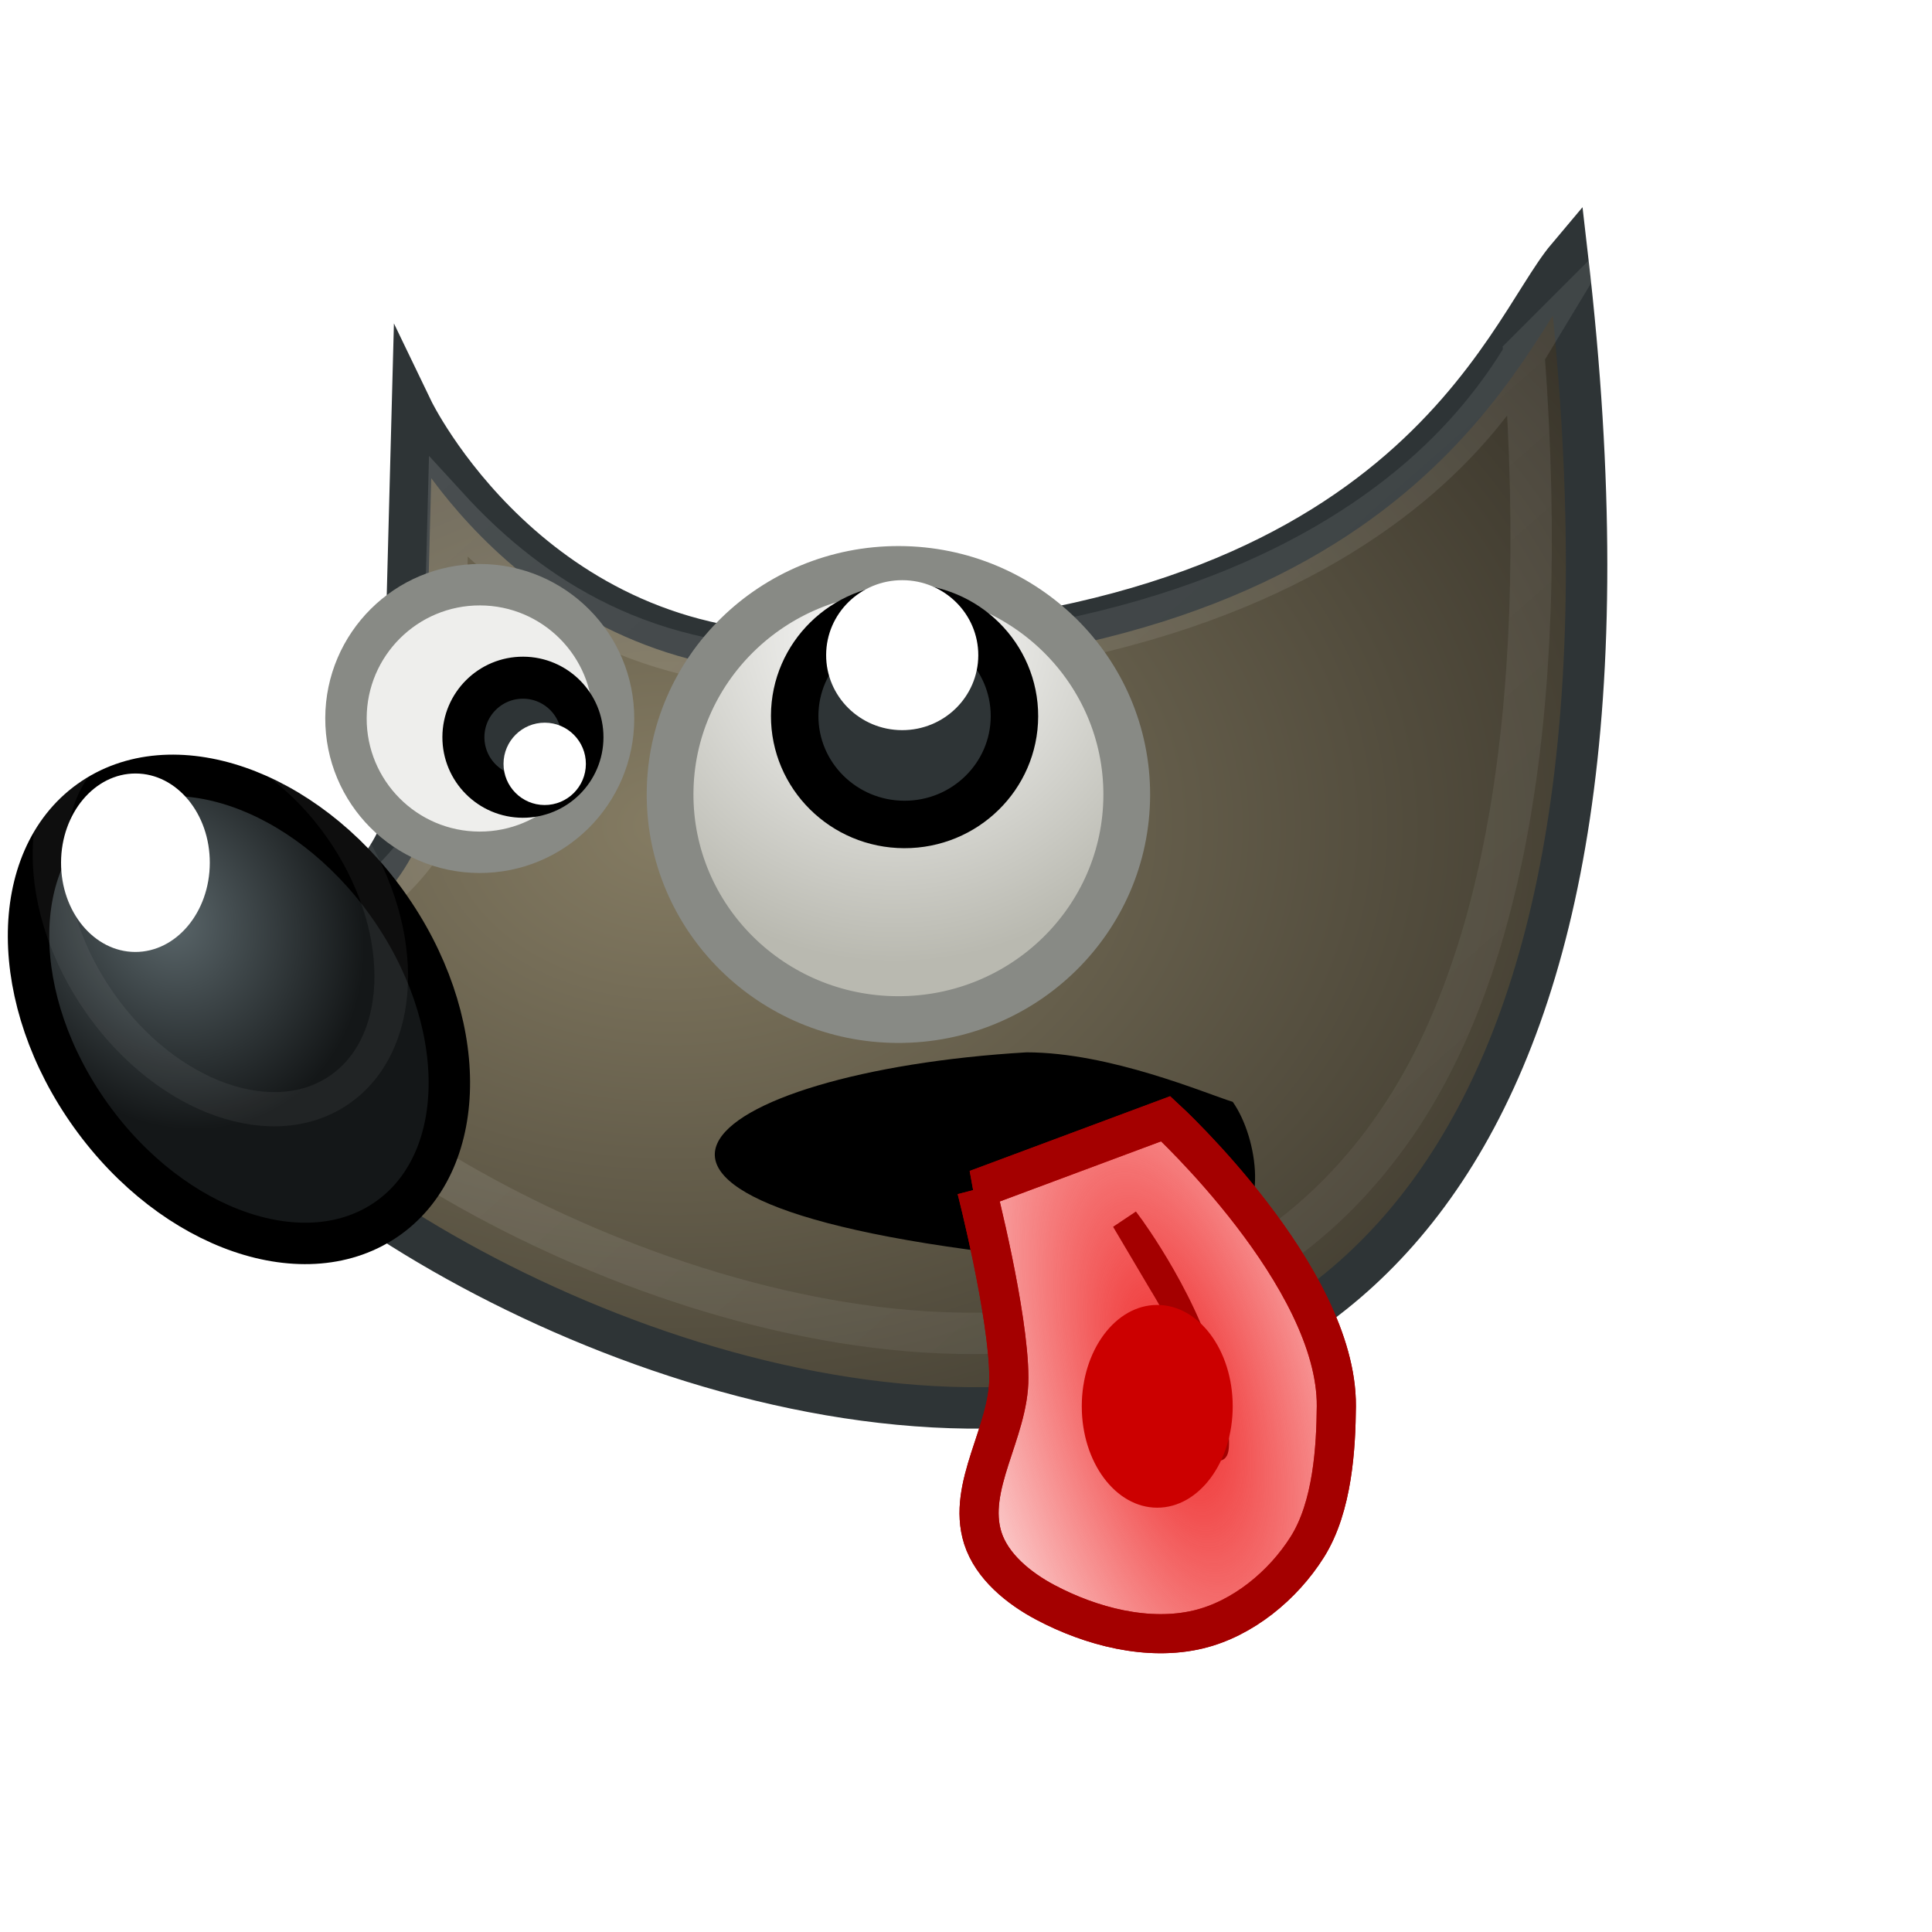 <?xml version="1.0" encoding="UTF-8" standalone="no"?>
<svg
   xmlns:osb="http://www.openswatchbook.org/uri/2009/osb"
   xmlns:dc="http://purl.org/dc/elements/1.1/"
   xmlns:cc="http://creativecommons.org/ns#"
   xmlns:rdf="http://www.w3.org/1999/02/22-rdf-syntax-ns#"
   xmlns:svg="http://www.w3.org/2000/svg"
   xmlns="http://www.w3.org/2000/svg"
   xmlns:xlink="http://www.w3.org/1999/xlink"
   xmlns:sodipodi="http://sodipodi.sourceforge.net/DTD/sodipodi-0.dtd"
   xmlns:inkscape="http://www.inkscape.org/namespaces/inkscape"
   version="1.1"
   width="16"
   height="16"
   id="svg2"
   viewBox="0 0 16 16"
   inkscape:version="0.91 r13725"
   sodipodi:docname="gimp-wilber-eek.svg">
  <sodipodi:namedview
     pagecolor="#ffffff"
     bordercolor="#666666"
     borderopacity="1"
     objecttolerance="10"
     gridtolerance="10"
     guidetolerance="10"
     inkscape:pageopacity="0"
     inkscape:pageshadow="2"
     inkscape:window-width="501"
     inkscape:window-height="405"
     id="namedview1710"
     showgrid="false"
     inkscape:zoom="14.75"
     inkscape:cx="-379.90382"
     inkscape:cy="926.87706"
     inkscape:window-x="0"
     inkscape:window-y="27"
     inkscape:window-maximized="0"
     inkscape:current-layer="svg2" />
  <defs
     id="defs7386">
    <linearGradient
       id="linearGradient10234">
      <stop
         id="stop10230"
         offset="0"
         style="stop-color:#ef2929;stop-opacity:1;" />
      <stop
         id="stop10232"
         offset="1"
         style="stop-color:#ef2929;stop-opacity:0;" />
    </linearGradient>
    <linearGradient
       id="linearGradient8340">
      <stop
         stop-opacity="0.796"
         stop-color="#ffffff"
         id="stop8342" />
      <stop
         stop-opacity="0.216"
         stop-color="#ffffff"
         offset="1"
         id="stop8344" />
    </linearGradient>
    <linearGradient
       id="linearGradient6500">
      <stop
         stop-color="#857c63"
         id="stop6502" />
      <stop
         stop-color="#221f19"
         id="stop6504"
         offset="1" />
    </linearGradient>
    <linearGradient
       id="linearGradient6468">
      <stop
         stop-color="#ffffff"
         id="stop6470" />
      <stop
         stop-color="#b9b9b0"
         id="stop6472"
         offset="1" />
    </linearGradient>
    <linearGradient
       id="linearGradient8542">
      <stop
         stop-color="#5b676b"
         id="stop8544" />
      <stop
         stop-color="#141718"
         id="stop8546"
         offset="1" />
    </linearGradient>
    <linearGradient
       gradientTransform="matrix(0,-735328.32,170712.69,0,2464326300,577972450)"
       osb:paint="solid"
       id="linearGradient19282">
      <stop
         stop-color="#b4b4b4"
         id="stop19284" />
    </linearGradient>
    <linearGradient
       osb:paint="gradient"
       x1="231.55"
       x2="320.7"
       gradientUnits="userSpaceOnUse"
       id="linearGradient6057"
       gradientTransform="matrix(0.015,0,0,0.015,2.969,1037.326)">
      <stop
         stop-color="#a11f7c"
         id="stop6053" />
      <stop
         stop-opacity="0.984"
         stop-color="#541f31"
         offset="1"
         id="stop6055" />
    </linearGradient>
    <radialGradient
       r="19.229"
       cy="22.3"
       cx="18.558"
       gradientTransform="matrix(0.617,0.002,-0.001,0.452,-5.869,1033.08)"
       gradientUnits="userSpaceOnUse"
       id="radialGradient8656-7"
       xlink:href="#linearGradient6500" />
    <radialGradient
       r="4.831"
       cy="25.271"
       cx="6.024"
       gradientTransform="matrix(0.319,0.032,-0.038,0.372,-607.934,839.245)"
       gradientUnits="userSpaceOnUse"
       id="radialGradient8663-94"
       xlink:href="#linearGradient8542" />
    <radialGradient
       r="3.515"
       cy="19.598"
       cx="69.473"
       gradientTransform="matrix(0.783,0,0,0.772,-43.858,1026.459)"
       gradientUnits="userSpaceOnUse"
       id="radialGradient8665-4"
       xlink:href="#linearGradient6468" />
    <linearGradient
       gradientTransform="matrix(0.28,0,0,0.282,-669.223,714.697)"
       gradientUnits="userSpaceOnUse"
       y2="456.646"
       x2="241.943"
       y1="455.616"
       x1="238.072"
       id="linearGradient8241-7"
       xlink:href="#linearGradient8340" />
    <radialGradient
       gradientUnits="userSpaceOnUse"
       gradientTransform="matrix(1.372,-0.385,0.928,3.309,-976.235,-2416.477)"
       r="1.667"
       fy="1048.093"
       fx="9.729"
       cy="1048.093"
       cx="9.729"
       id="radialGradient4159"
       xlink:href="#linearGradient10234" />
    <filter
       height="2.027"
       y="-0.514"
       width="2.027"
       x="-0.514"
       id="filter4200"
       style="color-interpolation-filters:sRGB">
      <feGaussianBlur
         id="feGaussianBlur4202"
         stdDeviation="0.192" />
    </filter>
    <linearGradient
       y2="46.986"
       x2="39.525"
       y1="19.111"
       x1="14.969"
       gradientUnits="userSpaceOnUse"
       id="linearGradient9812"
       xlink:href="#linearGradient8340" />
    <linearGradient
       osb:paint="solid"
       id="linearGradient5487">
      <stop
         id="stop5485"
         offset="0"
         style="stop-color:#888a85;stop-opacity:1;" />
    </linearGradient>
  </defs>
  <g
     style="display:inline"
     transform="translate(-10.879,-169.195)"
     id="stock">
    <g
       id="gimp-wilber-eek"
       transform="translate(10.879,-867.167)">
      <rect
         style="color:#000000;clip-rule:nonzero;display:inline;overflow:visible;visibility:visible;opacity:0;isolation:auto;mix-blend-mode:normal;color-interpolation:sRGB;color-interpolation-filters:linearRGB;solid-color:#000000;solid-opacity:1;fill:none;fill-opacity:1;fill-rule:nonzero;stroke:#000000;stroke-width:0.416;stroke-linecap:round;stroke-linejoin:miter;stroke-miterlimit:4;stroke-dasharray:none;stroke-dashoffset:0;stroke-opacity:1;color-rendering:auto;image-rendering:auto;shape-rendering:auto;text-rendering:auto;enable-background:accumulate"
         id="rect4002-28"
         width="15.584"
         height="15.584"
         x="0.208"
         y="1036.57" />
      <path
         style="color:#000000;fill:url(#radialGradient8656-7);fill-rule:evenodd;stroke:#2e3436;stroke-width:0.343;stroke-miterlimit:10"
         stroke-miterlimit="10"
         id="path8887-7"
         d="m 3.415,1039.753 c 0,0 0.995,2.067 3.337,2.016 4.908,-0.109 5.697,-2.646 6.229,-3.277 1.72,14.859 -11.106,8.534 -11.551,6.058 2.526,-0.732 1.915,-2.149 1.915,-2.149 z"
         inkscape:connector-curvature="0" />
      <path
         style="color:#000000;fill-opacity:1;fill-rule:evenodd;stroke-width:0.345;stroke-miterlimit:10"
         stroke-miterlimit="10"
         id="path8889-1"
         d="m 10.209,1045.487 c 0.211,0.299 0.304,0.965 -0.065,1.089 -0.356,0.12 -1.356,0.223 -1.356,0.223 -4.514,-0.438 -2.987,-1.562 -0.287,-1.722 0.693,0 1.489,0.343 1.708,0.41 z"
         inkscape:connector-curvature="0" />
      <path
         style="color:#000000;opacity:0.185;fill:none;fill-rule:evenodd;stroke:url(#linearGradient9812);stroke-width:0.984;stroke-miterlimit:10"
         xlink:href="##path4323"
         stroke-miterlimit="10"
         d="m 55.982,11.465 c -0.56,0.934 -1.401,2.057 -2.693,3.131 -2.627,2.184 -7.038,4.184 -14.27,4.365 -4.227,0.105 -6.952,-1.956 -8.625,-3.775 l -0.104,4.484 c 0.135,0.418 0.393,1.395 -0.088,2.723 -0.517,1.426 -2.163,2.867 -4.971,3.975 0.249,0.523 0.482,1.073 1.24,1.814 1.028,1.005 2.478,2.082 4.178,3.057 3.399,1.949 7.805,3.489 11.91,3.559 4.105,0.07 7.837,-1.225 10.418,-4.99 2.383,-3.477 3.695,-9.381 3.004,-18.342 z"
         id="path8891-2"
         transform="matrix(0.348,0.001,-0.001,0.348,-6.849,1035.251)"
         inkscape:connector-curvature="0" />
      <ellipse
         style="color:#000000;fill:url(#radialGradient8663-94);fill-rule:evenodd;stroke:#000000;stroke-width:0.343;stroke-miterlimit:10"
         stroke-miterlimit="10"
         ry="2.124"
         rx="1.508"
         cy="849.783"
         cx="-606.943"
         transform="matrix(0.813,-0.583,0.583,0.813,0,0)"
         id="path8893-72" />
      <ellipse
         style="color:#000000;fill:#ffffff;fill-rule:evenodd;stroke-width:0.348;stroke-miterlimit:10"
         stroke-miterlimit="10"
         ry="0.739"
         rx="0.616"
         cy="1043.494"
         cx="4.252"
         id="path8897-3"
         transform="matrix(1,0.003,-0.003,1,0,0)" />
      <circle
         style="color:#000000;fill:#eeeeec;fill-rule:evenodd;stroke:#888a85;stroke-width:0.343;stroke-miterlimit:10"
         stroke-miterlimit="10"
         r="1.108"
         cy="1042.291"
         cx="7.1"
         transform="matrix(1,0.003,-0.003,1,0,0)"
         id="path8899-5" />
      <ellipse
         style="color:#000000;fill:url(#radialGradient8665-4);fill-rule:evenodd;stroke:#888a85;stroke-width:0.387;stroke-miterlimit:10"
         stroke-miterlimit="10"
         cy="1042.91"
         cx="10.569"
         id="path8901-00"
         transform="matrix(1,0.003,-0.003,1,0,0)"
         rx="1.891"
         ry="1.864" />
      <ellipse
         style="color:#000000;fill:#2e3436;fill-rule:evenodd;stroke:#000000;stroke-width:0.393;stroke-miterlimit:10"
         stroke-miterlimit="10"
         cy="1042.26"
         cx="10.618"
         transform="matrix(1,0.003,-0.003,1,0,0)"
         id="path8903-8"
         rx="0.91"
         ry="0.898" />
      <ellipse
         style="color:#000000;fill:#ffffff;fill-rule:evenodd;stroke-width:0.354;stroke-miterlimit:10"
         stroke-miterlimit="10"
         cy="1041.756"
         cx="10.597"
         transform="matrix(1,0.003,-0.003,1,0,0)"
         id="path8905-8"
         rx="0.63"
         ry="0.621" />
      <circle
         style="color:#000000;fill:#2e3436;fill-rule:evenodd;stroke:#000000;stroke-width:0.348;stroke-miterlimit:10"
         stroke-miterlimit="10"
         r="0.493"
         cy="1042.445"
         cx="7.458"
         transform="matrix(1,0.003,-0.003,1,0,0)"
         id="path8907-1" />
      <circle
         style="color:#000000;fill:#ffffff;fill-rule:evenodd;stroke-width:0.193;stroke-miterlimit:10"
         stroke-miterlimit="10"
         r="0.341"
         cy="1042.665"
         cx="7.639"
         id="path8909-1"
         transform="matrix(1,0.003,-0.003,1,0,0)" />
      <ellipse
         style="color:#000000;opacity:0.25;fill:none;fill-rule:evenodd;stroke:url(#linearGradient8241-7);stroke-width:0.281;stroke-miterlimit:10"
         stroke-miterlimit="10"
         ry="1.749"
         rx="1.234"
         cy="844.065"
         cx="-599.148"
         transform="matrix(0.807,-0.59,0.575,0.818,0,0)"
         id="path8893-8-9" />
      <path
         style="opacity:1;fill:#ffffff;fill-opacity:1;stroke:#a40000;stroke-width:0.324;stroke-linecap:butt;stroke-linejoin:miter;stroke-miterlimit:4;stroke-dasharray:none;stroke-dashoffset:0;stroke-opacity:1"
         d="m 8.087,1046.211 1.567,-0.584 c 0,0 1.421,1.306 1.413,2.381 -0.003,0.335 -0.029,0.83 -0.241,1.166 -0.201,0.319 -0.535,0.594 -0.901,0.682 -0.417,0.1 -0.889,-0.023 -1.268,-0.224 -0.219,-0.116 -0.443,-0.297 -0.518,-0.533 -0.135,-0.428 0.218,-0.879 0.216,-1.328 -0.002,-0.527 -0.267,-1.56 -0.267,-1.56 z"
         id="rect3319-9"
         inkscape:connector-curvature="0" />
      <path
         style="opacity:1;fill:url(#radialGradient4159);fill-opacity:1;stroke:#a40000;stroke-width:0.324;stroke-linecap:butt;stroke-linejoin:miter;stroke-miterlimit:4;stroke-dasharray:none;stroke-dashoffset:0;stroke-opacity:1"
         d="m 8.087,1046.211 1.567,-0.584 c 0,0 1.421,1.306 1.413,2.381 -0.003,0.335 -0.029,0.83 -0.241,1.166 -0.201,0.319 -0.535,0.594 -0.901,0.682 -0.417,0.1 -0.889,-0.023 -1.268,-0.224 -0.219,-0.116 -0.443,-0.297 -0.518,-0.533 -0.135,-0.428 0.218,-0.879 0.216,-1.328 -0.002,-0.527 -0.267,-1.56 -0.267,-1.56 z"
         id="rect3319"
         inkscape:connector-curvature="0" />
      <path
         style="opacity:1;fill:#a40000;fill-opacity:1;stroke:#a40000;stroke-width:0.113;stroke-linecap:butt;stroke-linejoin:miter;stroke-miterlimit:4;stroke-dasharray:none;stroke-dashoffset:0;stroke-opacity:1"
         d="m 9.294,1046.539 0.1,-0.067 c 0,0 0.523,0.702 0.664,1.382 0.159,0.769 -0.023,0.611 -0.068,0.242 -0.065,-0.536 -0.409,-1.072 -0.409,-1.072 z"
         id="rect4163-0"
         inkscape:connector-curvature="0" />
      <circle
         style="opacity:1;fill:#cc0000;fill-opacity:1;stroke:none;stroke-width:0.3;stroke-linecap:butt;stroke-linejoin:miter;stroke-miterlimit:4;stroke-dasharray:none;stroke-dashoffset:0;stroke-opacity:1;filter:url(#filter4200)"
         id="path4166"
         cx="9.569"
         cy="1048.647"
         r="0.448"
         transform="matrix(1.395,0,0,1.874,-3.765,-917.156)" />
    </g>
  </g>
</svg>
